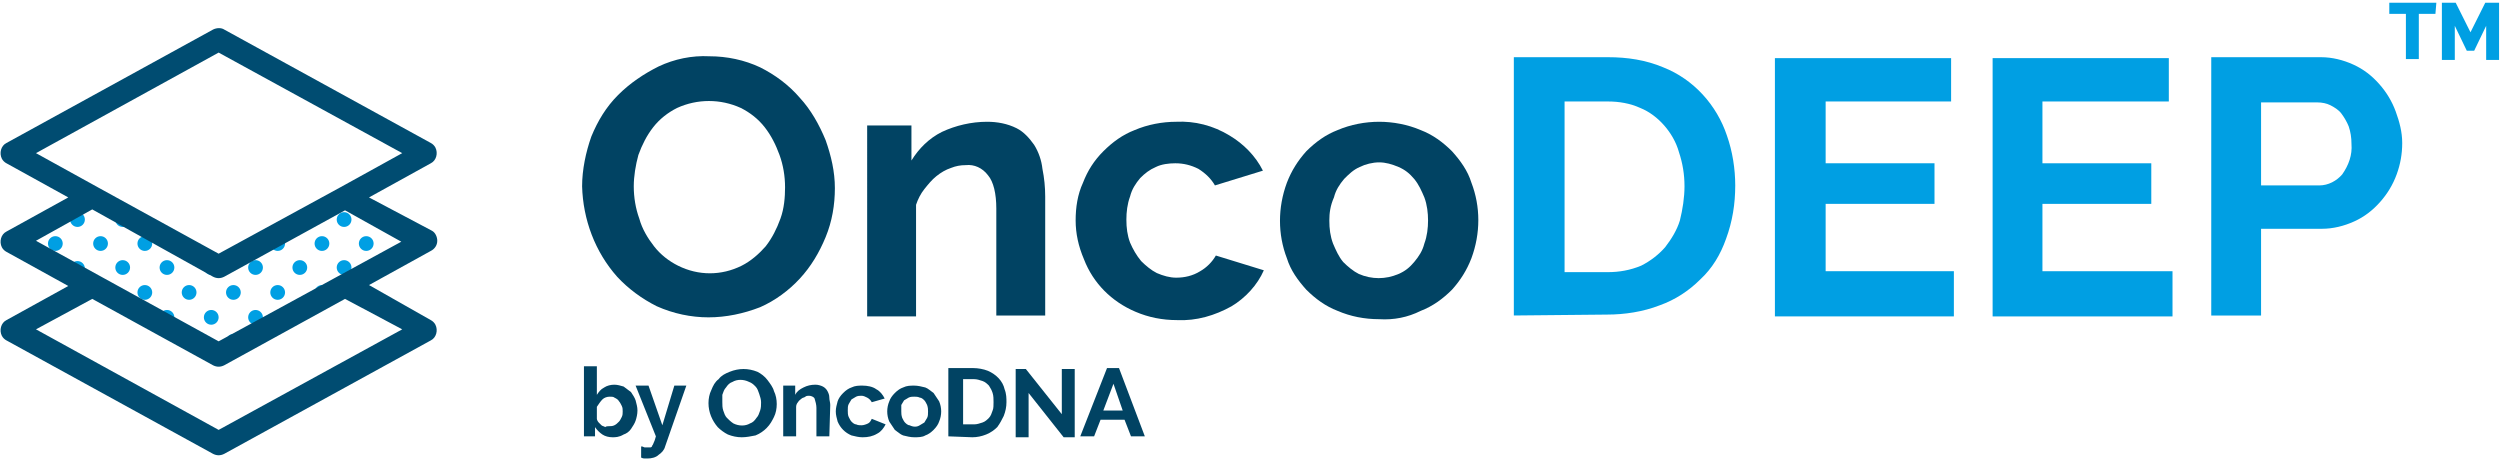 <?xml version="1.0" encoding="utf-8"?>
<!-- Generator: Adobe Illustrator 21.0.0, SVG Export Plug-In . SVG Version: 6.00 Build 0)  -->
<svg version="1.1" id="Layer_1" xmlns="http://www.w3.org/2000/svg" xmlns:xlink="http://www.w3.org/1999/xlink" x="0px" y="0px"
	 width="271px" height="50px" viewBox="0 0 271 50" style="enable-background:new 0 0 271 50;" xml:space="preserve">
<style type="text/css">
	.st0{fill:#FFFFFF;}
	.st1{fill:#8E8E8D;}
	.st2{fill:#8080B2;}
	.st3{fill:#009FE3;}
	.st4{fill:#7A868D;}
	.st5{fill:none;stroke:#009FE3;stroke-width:1.785;stroke-miterlimit:10;}
	.st6{fill:none;stroke:#009FE3;stroke-width:2;stroke-miterlimit:10;}
	.st7{fill:#014363;}
	.st8{fill:#004C71;}
</style>
<g>
	<path class="st7" d="M76.8,34.4c-1.9,0-3.8-0.4-5.6-1.2c-1.6-0.8-3.1-1.9-4.3-3.2c-2.4-2.7-3.7-6.2-3.8-9.8c0-1.8,0.4-3.7,1-5.4
		c0.7-1.7,1.6-3.2,2.9-4.5C68.3,9,69.8,8,71.4,7.2C73.1,6.4,75,6,76.9,6.1c1.9,0,3.8,0.4,5.5,1.2c1.6,0.8,3.1,1.9,4.3,3.3
		c1.2,1.3,2.1,2.9,2.8,4.6c0.6,1.7,1,3.4,1,5.2c0,1.8-0.3,3.6-1,5.3c-0.7,1.7-1.6,3.2-2.8,4.5c-1.2,1.3-2.7,2.4-4.3,3.1
		C80.6,34,78.7,34.4,76.8,34.4z M68.7,20.2c0,1.2,0.2,2.4,0.6,3.5c0.3,1.1,0.9,2.1,1.6,3c0.7,0.9,1.6,1.6,2.6,2.1
		c2.2,1.1,4.7,1.1,6.9,0c1-0.5,1.9-1.3,2.6-2.1c0.7-0.9,1.2-1.9,1.6-3c0.4-1.1,0.5-2.3,0.5-3.4c0-1.2-0.2-2.4-0.6-3.5
		c-0.4-1.1-0.9-2.1-1.6-3c-0.7-0.9-1.6-1.6-2.6-2.1c-2.2-1-4.7-1-6.9,0c-1,0.5-1.9,1.2-2.6,2.1c-0.7,0.9-1.2,1.9-1.6,3
		C68.9,17.9,68.7,19.1,68.7,20.2z"/>
	<path class="st7" d="M113.3,34.2H108V22.6c0-1.6-0.3-2.9-0.9-3.6c-0.6-0.8-1.5-1.2-2.4-1.1c-0.6,0-1.1,0.1-1.6,0.3
		c-0.6,0.2-1.1,0.5-1.6,0.9c-0.5,0.4-0.9,0.9-1.3,1.4c-0.4,0.5-0.7,1.1-0.9,1.7v12.1h-5.3V13.6h4.8v3.8c0.8-1.3,1.9-2.4,3.3-3.1
		c1.5-0.7,3.2-1.1,4.9-1.1c1.1,0,2.2,0.2,3.2,0.7c0.8,0.4,1.4,1.1,1.9,1.8c0.5,0.8,0.8,1.7,0.9,2.6c0.2,1,0.3,2,0.3,3V34.2z"/>
	<path class="st7" d="M116.6,23.9c0-1.4,0.2-2.8,0.8-4.1c0.5-1.3,1.2-2.4,2.2-3.4c1-1,2.1-1.8,3.4-2.3c1.4-0.6,3-0.9,4.5-0.9
		c2-0.1,4,0.4,5.8,1.5c1.5,0.9,2.8,2.2,3.6,3.8l-5.2,1.6c-0.4-0.7-1-1.3-1.8-1.8c-0.8-0.4-1.6-0.6-2.5-0.6c-0.7,0-1.5,0.1-2.1,0.4
		c-0.7,0.3-1.2,0.7-1.7,1.2c-0.5,0.6-0.9,1.2-1.1,2c-0.3,0.8-0.4,1.7-0.4,2.5c0,0.9,0.1,1.7,0.4,2.5c0.3,0.7,0.7,1.4,1.2,2
		c0.5,0.5,1.1,1,1.7,1.3c0.7,0.3,1.4,0.5,2.1,0.5c0.9,0,1.8-0.2,2.6-0.7c0.7-0.4,1.3-1,1.7-1.7l5.2,1.6c-0.7,1.6-2,3-3.5,3.9
		c-1.8,1-3.8,1.6-5.9,1.5c-1.6,0-3.1-0.3-4.5-0.9c-2.6-1.1-4.6-3.1-5.6-5.7C116.9,26.7,116.6,25.3,116.6,23.9z"/>
	<path class="st7" d="M149.5,34.6c-1.6,0-3.1-0.3-4.5-0.9c-1.3-0.5-2.4-1.3-3.4-2.3c-0.9-1-1.7-2.1-2.1-3.4c-1-2.6-1-5.5,0-8.2
		c0.5-1.3,1.2-2.4,2.1-3.4c1-1,2.1-1.8,3.4-2.3c1.4-0.6,3-0.9,4.5-0.9c1.5,0,3.1,0.3,4.5,0.9c1.3,0.5,2.4,1.3,3.4,2.3
		c0.9,1,1.7,2.1,2.1,3.4c1,2.6,1,5.5,0,8.2c-0.5,1.3-1.2,2.4-2.1,3.4c-1,1-2.1,1.8-3.4,2.3C152.6,34.4,151.1,34.7,149.5,34.6z
		 M144.1,23.9c0,0.9,0.1,1.7,0.4,2.5c0.3,0.7,0.6,1.4,1.1,2c0.5,0.5,1.1,1,1.7,1.3c1.4,0.6,2.9,0.6,4.3,0c0.7-0.3,1.2-0.7,1.7-1.3
		c0.5-0.6,0.9-1.2,1.1-2c0.3-0.8,0.4-1.7,0.4-2.5c0-0.8-0.1-1.7-0.4-2.5c-0.3-0.7-0.6-1.4-1.1-2c-0.5-0.6-1-1-1.7-1.3
		c-0.7-0.3-1.4-0.5-2.1-0.5c-0.7,0-1.5,0.2-2.1,0.5c-0.7,0.3-1.2,0.8-1.7,1.3c-0.5,0.6-0.9,1.2-1.1,2
		C144.2,22.3,144.1,23.1,144.1,23.9z"/>
	<path class="st3" d="M164.1,34.2v-28h10.2c2.1,0,4.1,0.3,6,1.1c3.3,1.3,5.8,4.1,6.9,7.4c0.6,1.7,0.9,3.6,0.9,5.4c0,2-0.3,3.9-1,5.8
		c-0.6,1.7-1.5,3.2-2.8,4.4c-1.2,1.2-2.7,2.2-4.4,2.8c-1.8,0.7-3.8,1-5.7,1L164.1,34.2z M182.6,20.2c0-1.3-0.2-2.5-0.6-3.7
		c-0.3-1.1-0.9-2.1-1.6-2.9c-0.7-0.8-1.6-1.5-2.6-1.9c-1.1-0.5-2.3-0.7-3.5-0.7h-4.7v18.5h4.7c1.2,0,2.4-0.2,3.6-0.7
		c1-0.5,1.9-1.2,2.6-2c0.7-0.9,1.3-1.9,1.6-2.9C182.4,22.7,182.6,21.4,182.6,20.2L182.6,20.2z"/>
	<path class="st3" d="M211.8,29.5v4.8h-19.4v-28h19.1V11h-13.6v6.7h11.8v4.4h-11.8v7.3H211.8z"/>
	<path class="st3" d="M235.5,29.5v4.8H216v-28h19.1V11h-13.7v6.7h11.8v4.4h-11.8v7.3H235.5z"/>
	<path class="st3" d="M239.7,34.2v-28h11.9c1.2,0,2.4,0.3,3.5,0.8c1.1,0.5,2,1.2,2.8,2.1c0.8,0.9,1.4,1.9,1.8,3
		c0.4,1.1,0.7,2.2,0.7,3.4c0,1.2-0.2,2.3-0.6,3.4c-0.4,1.1-1,2.1-1.8,3c-0.8,0.9-1.7,1.6-2.8,2.1c-1.1,0.5-2.3,0.8-3.5,0.8h-6.6v9.4
		H239.7z M245.1,20.1h6.3c1,0,1.9-0.5,2.5-1.2c0.7-1,1.1-2.1,1-3.3c0-0.7-0.1-1.3-0.3-1.9c-0.2-0.5-0.5-1-0.8-1.4
		c-0.3-0.4-0.8-0.7-1.2-0.9c-0.4-0.2-0.9-0.3-1.4-0.3h-6.1L245.1,20.1z"/>
	<path class="st3" d="M264,1.5h-1.8v4.9h-1.4V1.5h-1.8V0.3h5.1L264,1.5z"/>
	<path class="st3" d="M269.5,6.5V2.8l-1.3,2.7h-0.8l-1.3-2.7v3.7h-1.4V0.3h1.5l1.6,3.2l1.6-3.2h1.5v6.2H269.5z"/>
	<circle class="st3" cx="10.9" cy="26.4" r="0.8"/>
	<circle class="st3" cx="15.7" cy="26.4" r="0.8"/>
	<circle class="st3" cx="30.1" cy="26.4" r="0.8"/>
	<circle class="st3" cx="34.9" cy="26.4" r="0.8"/>
	<circle class="st3" cx="13.3" cy="23.8" r="0.8"/>
	<circle class="st3" cx="32.5" cy="23.8" r="0.8"/>
	<circle class="st3" cx="37.3" cy="29" r="0.8"/>
	<circle class="st3" cx="10.9" cy="31.7" r="0.8"/>
	<circle class="st3" cx="15.7" cy="31.7" r="0.8"/>
	<circle class="st3" cx="20.5" cy="31.7" r="0.8"/>
	<circle class="st3" cx="25.3" cy="31.7" r="0.8"/>
	<circle class="st3" cx="30.1" cy="31.7" r="0.8"/>
	<circle class="st3" cx="34.9" cy="31.7" r="0.8"/>
	<circle class="st3" cx="39.7" cy="26.4" r="0.8"/>
	<circle class="st3" cx="13.3" cy="29" r="0.8"/>
	<circle class="st3" cx="8.4" cy="23.8" r="0.8"/>
	<circle class="st3" cx="18.1" cy="29" r="0.8"/>
	<circle class="st3" cx="22.9" cy="29" r="0.8"/>
	<circle class="st3" cx="27.7" cy="29" r="0.8"/>
	<circle class="st3" cx="32.5" cy="29" r="0.8"/>
	<circle class="st3" cx="37.3" cy="23.8" r="0.8"/>
	<circle class="st3" cx="20.5" cy="37" r="0.8"/>
	<circle class="st3" cx="25.3" cy="37" r="0.8"/>
	<circle class="st3" cx="6" cy="26.4" r="0.8"/>
	<circle class="st3" cx="8.4" cy="29.1" r="0.8"/>
	<circle class="st3" cx="18.1" cy="34.4" r="0.8"/>
	<circle class="st3" cx="22.9" cy="34.4" r="0.8"/>
	<circle class="st3" cx="27.7" cy="34.4" r="0.8"/>
	<path class="st7" d="M66.4,47.4c-0.4,0-0.8-0.1-1.1-0.3c-0.3-0.2-0.6-0.5-0.8-0.8v1h-1.2v-7.6h1.4v3.1c0.2-0.3,0.4-0.6,0.8-0.8
		c0.3-0.2,0.7-0.3,1.1-0.3c0.3,0,0.7,0.1,1,0.2c0.3,0.2,0.5,0.4,0.8,0.6c0.2,0.3,0.4,0.6,0.5,0.9c0.1,0.4,0.2,0.7,0.2,1.1
		c0,0.4-0.1,0.8-0.2,1.1c-0.1,0.3-0.3,0.6-0.5,0.9c-0.2,0.3-0.5,0.5-0.8,0.6C67.1,47.4,66.7,47.4,66.4,47.4z M66,46.2
		c0.2,0,0.4,0,0.6-0.1c0.2-0.1,0.3-0.2,0.5-0.4c0.1-0.1,0.2-0.3,0.3-0.5c0.1-0.2,0.1-0.4,0.1-0.6c0-0.2,0-0.4-0.1-0.6
		c-0.1-0.2-0.2-0.4-0.3-0.5c-0.1-0.2-0.3-0.3-0.5-0.4C66.5,43,66.3,43,66.1,43c-0.3,0-0.6,0.1-0.8,0.3c-0.2,0.2-0.4,0.5-0.6,0.8v1.3
		c0,0.1,0.1,0.3,0.2,0.4c0.1,0.1,0.2,0.2,0.3,0.3c0.1,0.1,0.3,0.1,0.4,0.2C65.7,46.2,65.9,46.2,66,46.2z"/>
	<path class="st7" d="M69.6,48.4c0.1,0,0.2,0.1,0.3,0.1c0.1,0,0.2,0,0.3,0c0.1,0,0.2,0,0.3,0c0.1,0,0.2-0.1,0.2-0.2
		c0.1-0.1,0.1-0.2,0.2-0.4c0.1-0.2,0.1-0.3,0.2-0.6l-2.2-5.5h1.4l1.5,4.3l1.3-4.3h1.3l-2.3,6.6c-0.1,0.4-0.4,0.7-0.7,0.9
		c-0.3,0.3-0.8,0.4-1.2,0.4c-0.1,0-0.2,0-0.3,0c-0.1,0-0.2,0-0.4-0.1V48.4z"/>
	<path class="st7" d="M80.4,47.4c-0.5,0-1-0.1-1.5-0.3c-0.4-0.2-0.8-0.5-1.1-0.8c-0.6-0.7-1-1.6-1-2.6c0-0.5,0.1-1,0.3-1.4
		c0.2-0.5,0.4-0.9,0.8-1.2c0.3-0.4,0.7-0.6,1.2-0.8c0.5-0.2,1-0.3,1.5-0.3c0.5,0,1,0.1,1.5,0.3c0.4,0.2,0.8,0.5,1.1,0.9
		c0.3,0.4,0.6,0.8,0.7,1.2c0.2,0.4,0.3,0.9,0.3,1.4c0,0.5-0.1,1-0.3,1.4c-0.2,0.4-0.4,0.8-0.8,1.2c-0.3,0.3-0.7,0.6-1.2,0.8
		C81.4,47.3,80.9,47.4,80.4,47.4z M78.3,43.6c0,0.3,0,0.6,0.1,0.9c0.1,0.3,0.2,0.6,0.4,0.8c0.2,0.2,0.4,0.4,0.7,0.6
		c0.6,0.3,1.3,0.3,1.8,0c0.3-0.1,0.5-0.3,0.7-0.6c0.2-0.2,0.3-0.5,0.4-0.8c0.1-0.3,0.1-0.6,0.1-0.9c0-0.3-0.1-0.6-0.2-0.9
		c-0.1-0.3-0.2-0.6-0.4-0.8c-0.2-0.2-0.4-0.4-0.7-0.5c-0.6-0.3-1.3-0.3-1.8,0c-0.3,0.1-0.5,0.3-0.7,0.6c-0.2,0.2-0.3,0.5-0.4,0.8
		C78.3,43,78.3,43.3,78.3,43.6L78.3,43.6z"/>
	<path class="st7" d="M89.9,47.3h-1.4v-3.1c0-0.3-0.1-0.7-0.2-1c-0.1-0.2-0.4-0.3-0.6-0.3c-0.1,0-0.3,0-0.4,0.1
		c-0.1,0.1-0.3,0.1-0.4,0.2c-0.1,0.1-0.3,0.2-0.4,0.4c-0.1,0.1-0.2,0.3-0.2,0.5v3.2h-1.4v-5.5h1.3v1c0.2-0.4,0.5-0.6,0.9-0.8
		c0.4-0.2,0.8-0.3,1.3-0.3c0.3,0,0.6,0.1,0.8,0.2c0.2,0.1,0.4,0.3,0.5,0.5c0.1,0.2,0.2,0.4,0.2,0.7c0,0.3,0.1,0.5,0.1,0.8L89.9,47.3
		z"/>
	<path class="st7" d="M90.6,44.6c0-0.4,0.1-0.7,0.2-1.1c0.1-0.3,0.3-0.6,0.6-0.9c0.3-0.3,0.6-0.5,0.9-0.6c0.4-0.2,0.8-0.2,1.2-0.2
		c0.5,0,1.1,0.1,1.5,0.4c0.4,0.2,0.7,0.6,0.9,1l-1.4,0.4c-0.1-0.2-0.3-0.4-0.5-0.5c-0.2-0.1-0.4-0.2-0.6-0.2c-0.2,0-0.4,0-0.6,0.1
		c-0.2,0.1-0.3,0.2-0.5,0.3c-0.1,0.2-0.2,0.3-0.3,0.5c-0.1,0.2-0.1,0.4-0.1,0.7c0,0.2,0,0.5,0.1,0.7c0.1,0.2,0.2,0.4,0.3,0.5
		c0.1,0.1,0.3,0.3,0.5,0.3c0.2,0.1,0.4,0.1,0.6,0.1c0.2,0,0.5-0.1,0.7-0.2c0.2-0.1,0.3-0.3,0.4-0.5L96,46c-0.2,0.4-0.5,0.8-0.9,1
		c-0.5,0.3-1,0.4-1.6,0.4c-0.4,0-0.8-0.1-1.2-0.2c-0.7-0.3-1.2-0.8-1.5-1.5C90.7,45.3,90.6,45,90.6,44.6z"/>
	<path class="st7" d="M99.1,47.4c-0.4,0-0.8-0.1-1.2-0.2c-0.3-0.1-0.6-0.4-0.9-0.6c-0.2-0.3-0.4-0.6-0.6-0.9c-0.3-0.7-0.3-1.5,0-2.2
		c0.1-0.3,0.3-0.6,0.6-0.9c0.3-0.3,0.6-0.5,0.9-0.6c0.4-0.2,0.8-0.2,1.2-0.2c0.4,0,0.8,0.1,1.2,0.2c0.3,0.1,0.6,0.4,0.9,0.6
		c0.2,0.3,0.4,0.6,0.6,0.9c0.3,0.7,0.3,1.5,0,2.2c-0.1,0.3-0.3,0.6-0.6,0.9c-0.3,0.3-0.6,0.5-0.9,0.6C100,47.4,99.5,47.4,99.1,47.4z
		 M97.7,44.6c0,0.2,0,0.4,0.1,0.7c0.1,0.2,0.2,0.4,0.3,0.5c0.1,0.1,0.3,0.3,0.5,0.3c0.4,0.2,0.8,0.2,1.1,0c0.2-0.1,0.3-0.2,0.5-0.3
		c0.1-0.2,0.2-0.3,0.3-0.5c0.1-0.2,0.1-0.4,0.1-0.7c0-0.2,0-0.4-0.1-0.7c-0.1-0.2-0.2-0.4-0.3-0.5c-0.1-0.1-0.3-0.3-0.5-0.3
		c-0.2-0.1-0.4-0.1-0.6-0.1c-0.2,0-0.4,0-0.6,0.1c-0.2,0.1-0.3,0.2-0.5,0.3c-0.1,0.2-0.2,0.3-0.3,0.5C97.7,44.1,97.7,44.4,97.7,44.6
		z"/>
	<path class="st7" d="M102.8,47.3v-7.4h2.7c0.5,0,1.1,0.1,1.6,0.3c0.9,0.4,1.6,1.1,1.8,2c0.2,0.5,0.2,1,0.2,1.4c0,0.5-0.1,1-0.3,1.5
		c-0.2,0.4-0.4,0.8-0.7,1.2c-0.3,0.3-0.7,0.6-1.2,0.8c-0.5,0.2-1,0.3-1.5,0.3L102.8,47.3z M107.7,43.6c0-0.3,0-0.7-0.1-1
		c-0.1-0.3-0.2-0.5-0.4-0.8c-0.2-0.2-0.4-0.4-0.7-0.5c-0.3-0.1-0.6-0.2-0.9-0.2h-1.2v4.9h1.2c0.3,0,0.6-0.1,0.9-0.2
		c0.3-0.1,0.5-0.3,0.7-0.5c0.2-0.2,0.3-0.5,0.4-0.8C107.7,44.3,107.7,43.9,107.7,43.6L107.7,43.6z"/>
	<path class="st7" d="M111.5,42.6v4.8h-1.4v-7.4h1.1l3.9,4.9v-4.9h1.4v7.4h-1.2L111.5,42.6z"/>
	<path class="st7" d="M120,39.9h1.3l2.8,7.4h-1.5l-0.7-1.8h-2.6l-0.7,1.8h-1.5L120,39.9z M121.7,44.5l-1-2.9l-1.1,2.9L121.7,44.5z"
		/>
	<path class="st8" d="M47.4,26.1c0-0.4-0.2-0.9-0.6-1.1L40,21.4l6.7-3.7c0.6-0.3,0.8-1.1,0.5-1.7c-0.1-0.2-0.3-0.4-0.5-0.5L24.3,3.2
		C24,3,23.5,3,23.1,3.2L0.7,15.5c-0.6,0.3-0.8,1.1-0.5,1.7c0.1,0.2,0.3,0.4,0.5,0.5l6.7,3.7l-6.7,3.7c-0.6,0.3-0.8,1.1-0.5,1.7
		c0.1,0.2,0.3,0.4,0.5,0.5l6.7,3.7l-6.7,3.7c-0.6,0.3-0.8,1.1-0.5,1.7c0.1,0.2,0.3,0.4,0.5,0.5l22.4,12.3c0.4,0.2,0.8,0.2,1.2,0
		l22.4-12.3c0.6-0.3,0.8-1.1,0.5-1.7c-0.1-0.2-0.3-0.4-0.5-0.5L40,30.9l6.7-3.7C47.1,27,47.4,26.6,47.4,26.1z M23.7,5.7l19.9,10.9
		l-6.7,3.7l0,0l-13.2,7.2l-13.1-7.2l0,0l-6.7-3.7L23.7,5.7z M43.6,35.7L23.7,46.6L3.9,35.7l6.1-3.3l13.1,7.2c0.4,0.2,0.8,0.2,1.2,0
		l13.1-7.2L43.6,35.7z M23.7,37L3.9,26.1l6.1-3.4L23.1,30c0.4,0.2,0.8,0.2,1.2,0l13.1-7.2l6.1,3.4L23.7,37z"/>
</g>
</svg>
